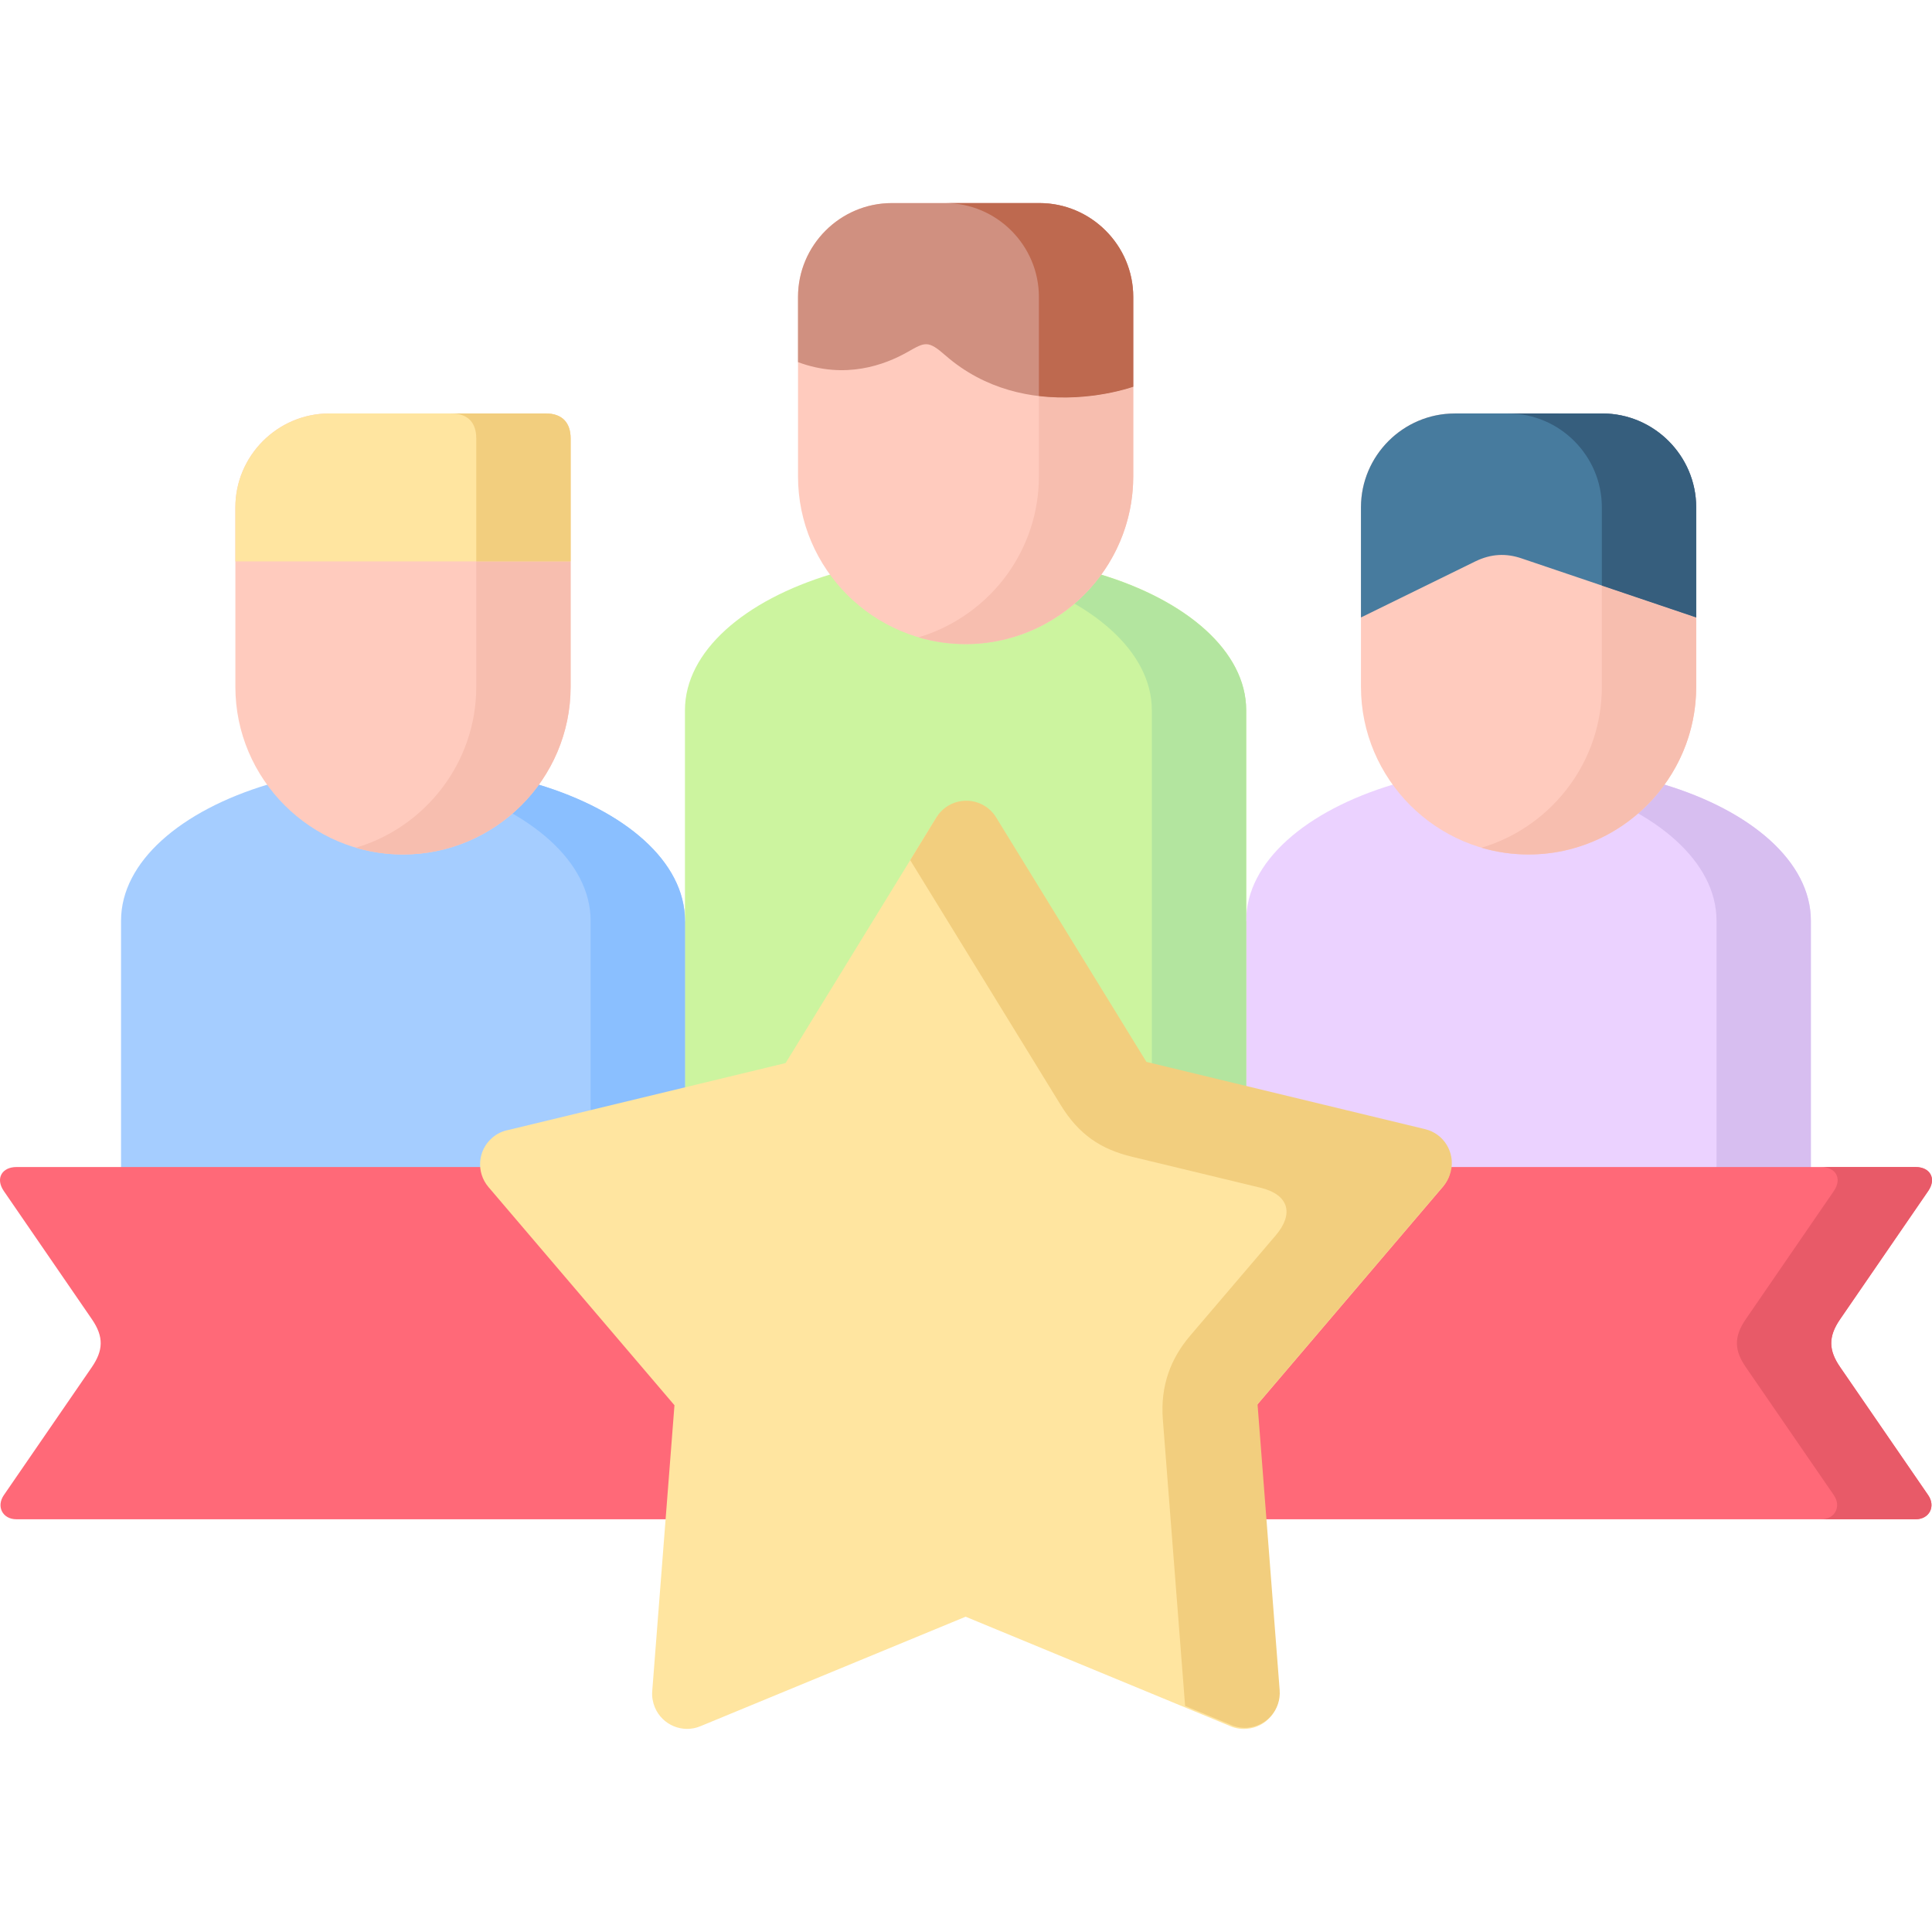 <svg id="Capa_1" enable-background="new 0 0 511.999 511.999" height="512" viewBox="0 0 511.999 511.999" width="512" xmlns="http://www.w3.org/2000/svg"><g><path clip-rule="evenodd" d="m220.41 152.122h70.951c23.188 6.945 38.893 20.523 38.893 36.113v55.757l8.361 25.002-8.361 45.071h-148.735l-6.576-41.528 6.576-28.545v-55.757c0-15.59 15.733-29.168 38.891-36.113z" fill="#ccf49f" fill-rule="evenodd"/><path clip-rule="evenodd" d="m71.138 207.851h71.318c23.273 6.973 39.062 20.551 39.062 36.142v70.073h-149.442v-70.073c0-15.59 15.789-29.168 39.062-36.142z" fill="#a5cdff" fill-rule="evenodd"/><path clip-rule="evenodd" d="m117.455 207.851h25.002c23.273 6.973 39.062 20.551 39.062 36.142v70.073h-25.002v-70.073c0-15.59-15.789-29.168-39.062-36.142z" fill="#8abfff" fill-rule="evenodd"/><path clip-rule="evenodd" d="m369.373 207.851h71.404c23.301 6.973 39.119 20.551 39.119 36.142v70.073h-149.643v-70.073c0-15.59 15.817-29.168 39.12-36.142z" fill="#ebd2ff" fill-rule="evenodd"/><path clip-rule="evenodd" d="m415.832 207.851h25.002c23.273 6.973 39.062 20.551 39.062 36.142v70.073h-25.002v-70.073c0-15.59-15.789-29.168-39.062-36.142z" fill="#d7bef0" fill-rule="evenodd"/><path clip-rule="evenodd" d="m266.191 152.122h25c23.273 6.945 39.062 20.523 39.062 36.113v110.069h-25.002v-110.068c.001-15.591-15.789-29.169-39.06-36.114z" fill="#b3e59f" fill-rule="evenodd"/><path clip-rule="evenodd" d="m4.353 309.275h503.293c3.799 0 5.641 3.004 3.346 6.35l-23.33 33.959c-3.287 4.762-3.004 8.362 0 12.727l23.33 33.931c2.041 2.976.311 6.378-3.346 6.378h-503.293c-3.686 0-5.387-3.402-3.346-6.378l23.33-33.931c2.977-4.365 3.287-7.965 0-12.727l-23.33-33.959c-2.295-3.345-.453-6.35 3.346-6.35z" fill="#ff6978" fill-rule="evenodd"/><path d="m263.894 217.064 39.713 64.659 73.873 17.83c4.961 1.19 8.021 6.208 6.803 11.168-.34 1.418-.992 2.721-1.957 3.855l-49.266 57.827 5.867 75.827c.396 5.103-3.43 9.553-8.561 9.921-1.701.142-3.346-.199-4.791-.907l-69.676-28.8-70.299 29.027c-4.705 1.956-10.119-.312-12.076-5.046-.537-1.332-.793-2.778-.68-4.195l5.896-75.827-49.295-57.827c-3.318-3.912-2.863-9.751 1.02-13.068 1.248-1.077 2.693-1.757 4.195-2.041l73.531-17.745 39.799-64.8c2.693-4.365 8.391-5.726 12.756-3.033 1.334.822 2.382 1.899 3.148 3.175z" fill="#ffe5a0"/><g clip-rule="evenodd" fill-rule="evenodd"><path d="m300.007 306.554 33.988 8.192c7.766 1.871 8.844 7.058 4.109 12.614l-22.704 26.617c-5.16 6.066-7.938 13.294-7.228 22.28l5.896 75.827 11.707 4.848c1.445.708 3.09 1.049 4.789.935 5.104-.396 8.959-4.847 8.561-9.95l-5.867-75.827 49.268-57.827c.965-1.105 1.615-2.438 1.955-3.855 1.221-4.961-1.842-9.978-6.803-11.168l-73.871-17.83-39.742-64.658c-.736-1.247-1.785-2.353-3.117-3.175-4.365-2.693-10.092-1.332-12.785 3.033l-6.945 11.338 39.855 64.857c4.846 7.909 10.686 11.765 18.934 13.749z" fill="#f2ce7e"/><path d="m449.507 182.028c0 24.435-19.984 44.419-44.418 44.419-24.435 0-44.42-19.984-44.42-44.419v-47.594c0-13.663 11.17-24.86 24.859-24.86h39.119c13.662 0 24.859 11.197 24.859 24.86v47.594z" fill="#ffcbbe"/><path d="m151.216 182.028c0 24.435-19.984 44.419-44.42 44.419-24.434 0-44.418-19.984-44.418-44.419 0-15.874 0-31.72 0-47.594 0-13.663 11.197-24.86 24.859-24.86h57.373c4.535 0 6.605 2.608 6.605 6.605.001 21.968.001 43.909.001 65.849z" fill="#ffcbbe"/><path d="m360.669 134.434v29.197l30.359-14.882c4.111-1.984 8.078-2.183 12.217-.765l46.262 15.647v-29.197c0-13.663-11.197-24.86-24.859-24.86h-39.119c-13.69 0-24.86 11.197-24.86 24.86z" fill="#477b9e"/><path d="m62.378 134.434v14.343h88.838v-32.598c0-3.997-2.07-6.605-6.605-6.605h-57.373c-13.662 0-24.86 11.197-24.86 24.86z" fill="#ffe5a0"/><path d="m300.32 126.27c0 24.435-19.984 44.419-44.42 44.419-24.434 0-44.418-19.984-44.418-44.419v-47.593c0-13.663 11.168-24.86 24.859-24.86h39.117c13.664 0 24.861 11.197 24.861 24.86v47.593z" fill="#ffcbbe"/><path d="m211.482 78.677v17.292c12.5 4.648 22.988.737 28.998-2.665 4.678-2.665 5.441-3.175 10.062.878 21.346 18.652 49.777 8.306 49.777 8.306v-23.811c0-13.663-11.197-24.86-24.861-24.86h-39.117c-13.691 0-24.859 11.197-24.859 24.86z" fill="#d09080"/><path d="m126.214 148.777v33.251c0 20.098-13.521 37.19-31.918 42.633 3.969 1.162 8.164 1.786 12.5 1.786 24.435 0 44.42-19.984 44.42-44.419v-33.251z" fill="#f7beaf"/><path d="m126.214 116.179v32.598h25.002v-32.598c0-3.997-2.07-6.605-6.605-6.605h-25.002c4.564 0 6.605 2.608 6.605 6.605z" fill="#f2ce7e"/><path d="m275.318 126.27c0 9.609-3.09 18.539-8.334 25.852-5.727 7.937-14.004 13.946-23.584 16.781 3.969 1.162 8.164 1.786 12.5 1.786 14.74 0 27.865-7.285 35.973-18.425 5.301-7.313 8.447-16.299 8.447-25.994v-23.783s-11.311 4.11-25.002 2.466z" fill="#f7beaf"/><path d="m250.459 53.817c13.662 0 24.859 11.197 24.859 24.86v26.277c13.691 1.644 25.002-2.466 25.002-2.466v-23.811c0-13.663-11.197-24.86-24.861-24.86z" fill="#be694f"/><path d="m424.505 155.184v26.844c0 9.609-3.09 18.539-8.334 25.824-5.725 7.965-14.002 13.975-23.584 16.809 3.969 1.162 8.164 1.786 12.502 1.786 14.768 0 27.92-7.313 36-18.482 5.301-7.313 8.418-16.271 8.418-25.937v-18.396z" fill="#f7beaf"/><path d="m399.646 109.574c13.664 0 24.859 11.197 24.859 24.86v20.75l25.002 8.447v-29.197c0-13.663-11.197-24.86-24.859-24.86z" fill="#365e7d"/><path d="m462.66 349.584c-3.287 4.762-3.004 8.362 0 12.727l23.33 33.931c2.041 2.976.312 6.378-3.346 6.378h25.002c3.656 0 5.387-3.402 3.346-6.378l-23.33-33.931c-3.004-4.365-3.287-7.965 0-12.727l23.33-33.959c2.295-3.345.453-6.35-3.346-6.35h-25.002c3.799 0 5.643 3.004 3.346 6.35z" fill="#e85a68"/></g></g></svg>